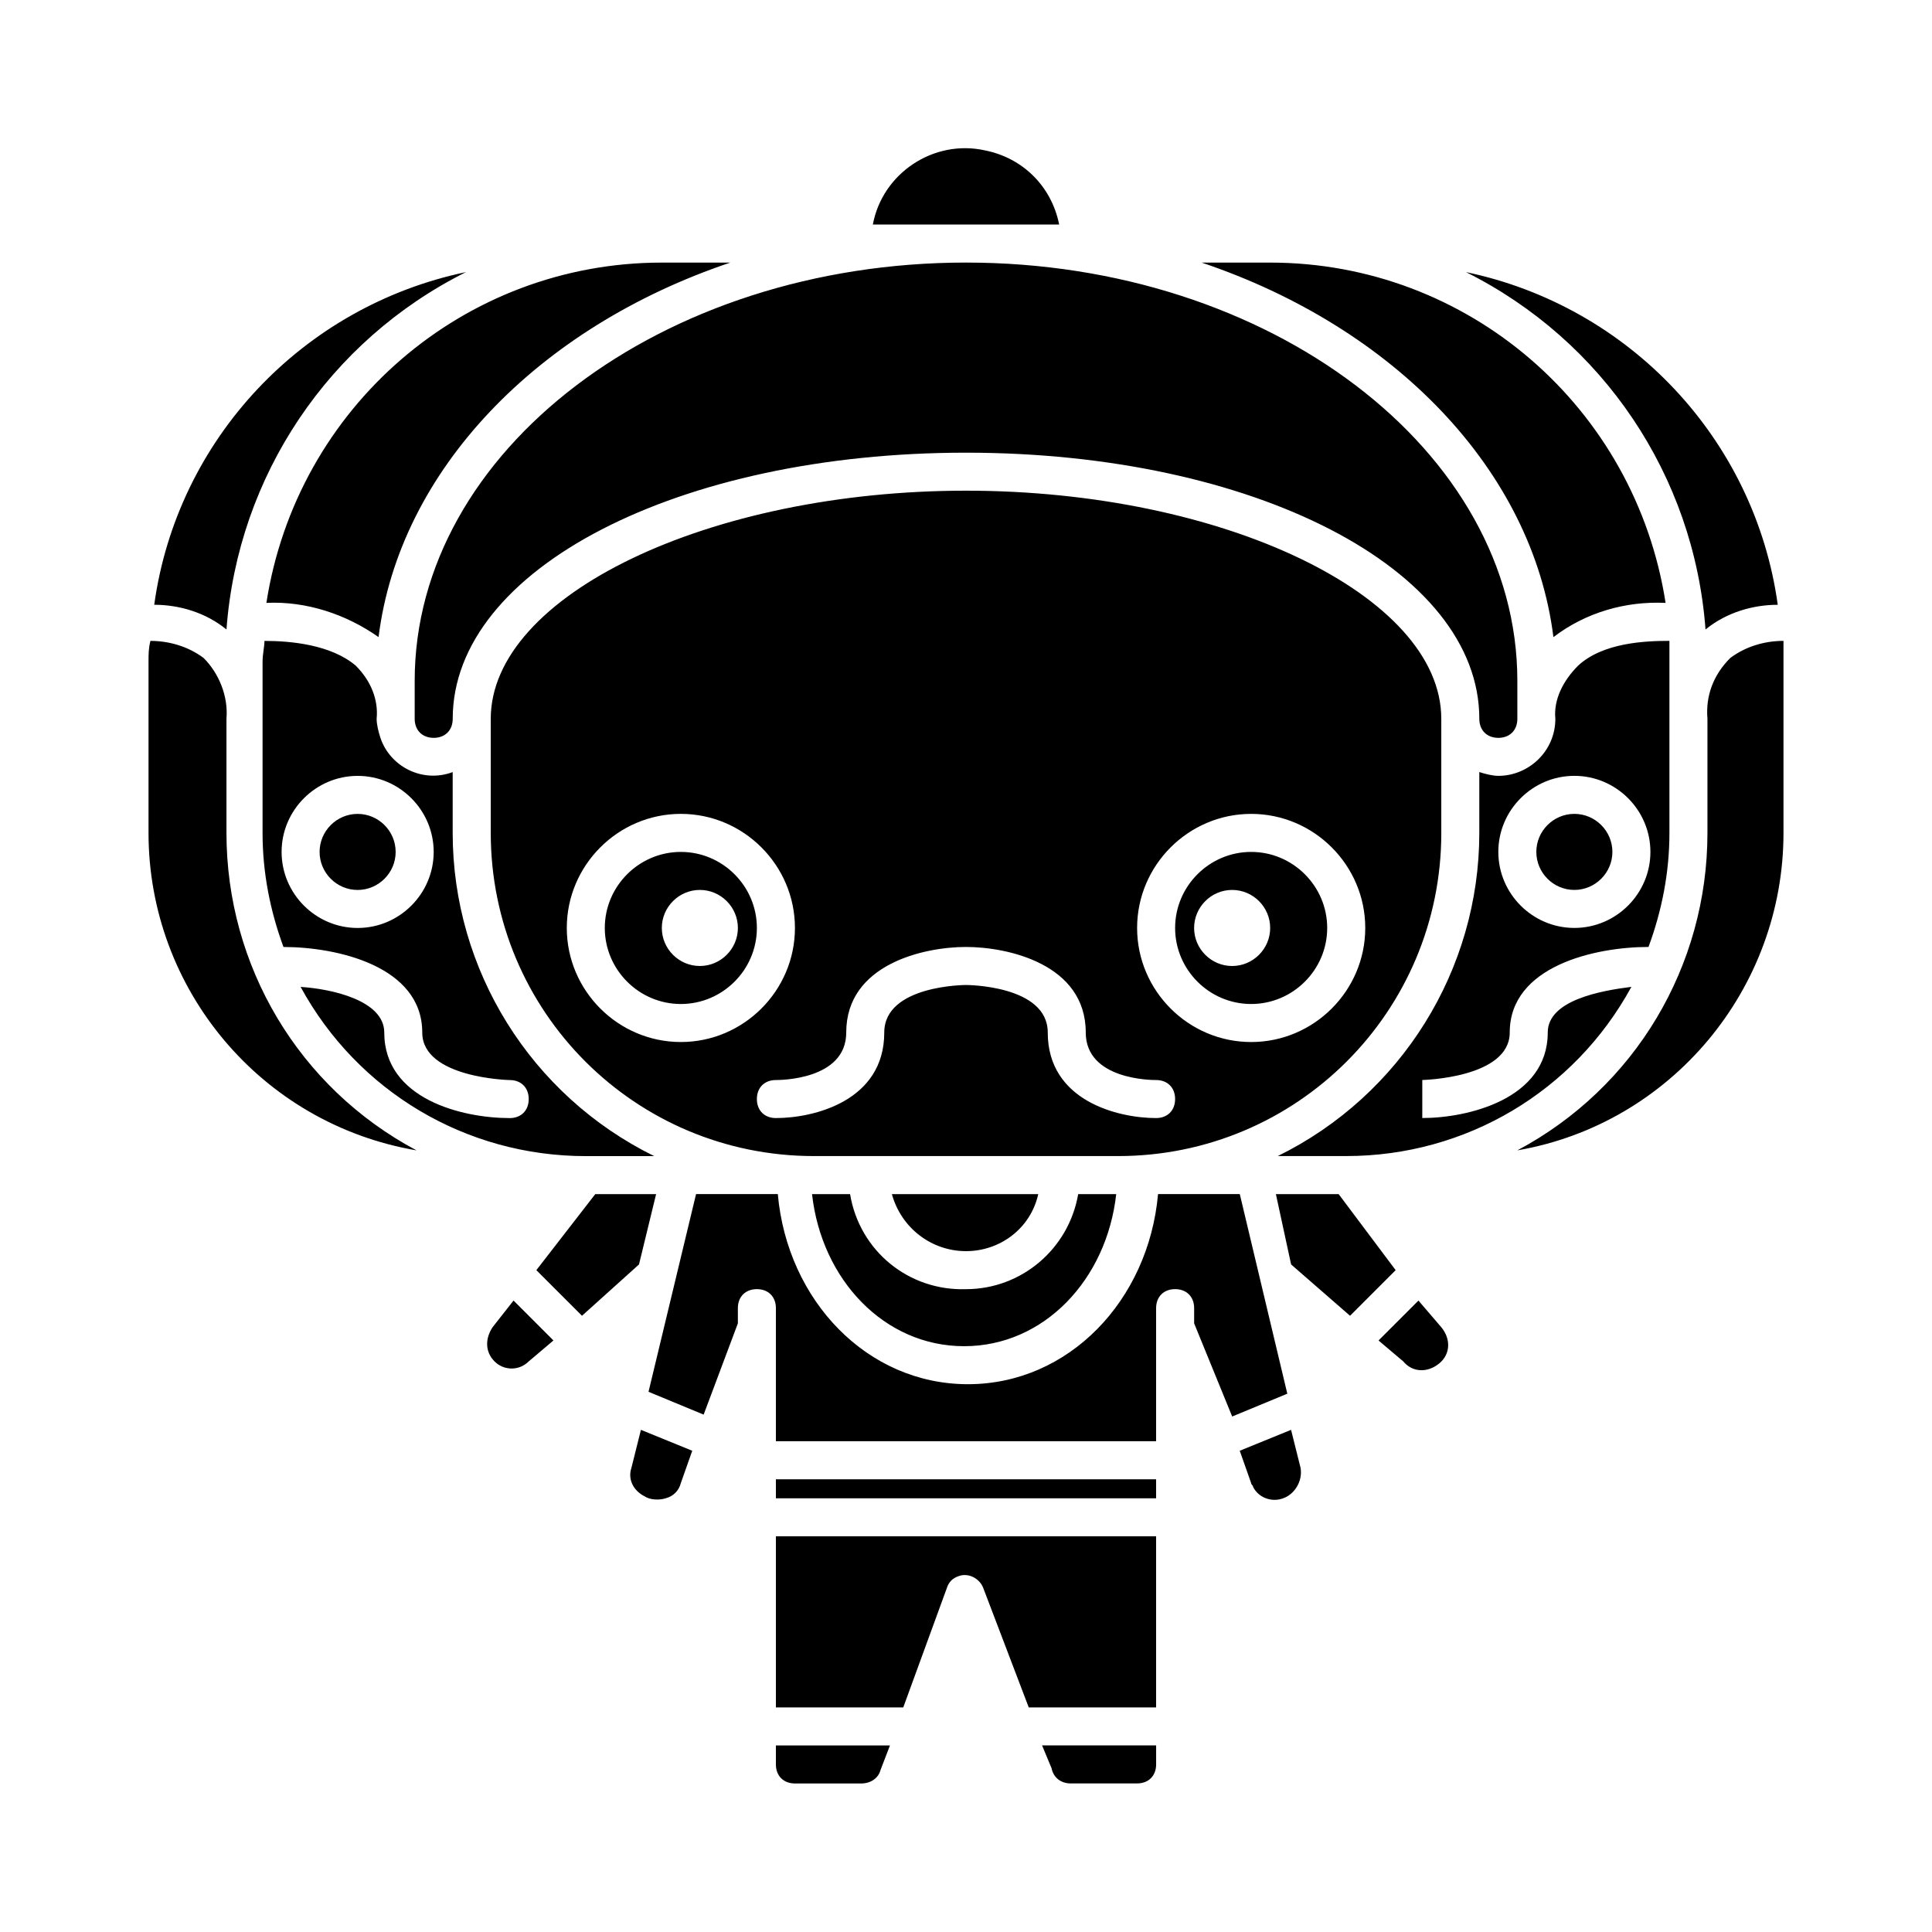 <?xml version="1.0" encoding="UTF-8"?>
<!-- Uploaded to: SVG Find, www.svgrepo.com, Generator: SVG Find Mixer Tools -->
<svg fill="#000000" width="800px" height="800px" version="1.1" viewBox="144 144 512 512" xmlns="http://www.w3.org/2000/svg">
 <path d="m475.57 410.07c11.082 0 20.152-9.07 20.152-20.152s-9.07-20.152-20.152-20.152c-11.082 0-20.152 9.07-20.152 20.152 0 11.086 9.066 20.152 20.152 20.152zm-5.039-30.227c5.543 0 10.078 4.535 10.078 10.078s-4.535 10.078-10.078 10.078-10.078-4.535-10.078-10.078c0.004-5.547 4.535-10.078 10.078-10.078zm-20.152 161.22h-100.76v-5.039h100.76zm-135.52-0.504c-3.023-1.512-4.535-4.535-3.527-7.559l2.519-10.078 13.602 5.543-3.023 8.566c-0.504 2.016-2.016 3.527-4.031 4.031-1.508 0.504-4.027 0.504-5.539-0.504zm85.145-64.992c-9.07 0-17.129-6.047-19.648-15.113h38.793c-2.016 9.066-10.078 15.113-19.145 15.113zm-50.383 130.99h30.23l-2.519 6.551c-0.504 2.016-2.519 3.527-5.039 3.527h-17.633c-3.023 0-5.039-2.016-5.039-5.039zm-25.191-236.79c-11.082 0-20.152 9.07-20.152 20.152s9.07 20.152 20.152 20.152 20.152-9.07 20.152-20.152-9.066-20.152-20.152-20.152zm5.039 30.23c-5.543 0-10.078-4.535-10.078-10.078s4.535-10.078 10.078-10.078c5.543 0 10.078 4.535 10.078 10.078s-4.535 10.078-10.078 10.078zm70.535 85.645c14.609 0 27.207-10.578 29.727-25.191h10.078c-2.519 22.672-19.145 40.305-40.305 40.305s-37.785-17.633-40.305-40.305h10.078c2.512 15.117 15.609 25.695 30.727 25.191zm151.14-115.88c0-5.543 4.535-10.078 10.078-10.078s10.078 4.535 10.078 10.078-4.535 10.078-10.078 10.078-10.078-4.535-10.078-10.078zm-151.14-156.18c80.609 0 146.11 49.879 146.11 110.84v10.078c0 3.023-2.016 5.039-5.039 5.039-3.023 0-5.039-2.016-5.039-5.039 0-39.801-59.953-70.535-136.03-70.535s-136.03 30.73-136.03 70.535c0 3.023-2.016 5.039-5.039 5.039-3.023 0-5.039-2.016-5.039-5.039v-10.078c0-60.965 65.496-110.84 146.11-110.84zm-24.688-10.078c2.519-13.602 16.121-22.672 29.727-19.648 10.078 2.016 17.633 9.574 19.648 19.648zm85.145 291.2v-4.031c0-3.023-2.016-5.039-5.039-5.039-3.023 0-5.039 2.016-5.039 5.039v35.266h-100.76v-35.266c0-3.023-2.016-5.039-5.039-5.039s-5.039 2.016-5.039 5.039v4.031l-9.07 24.184-14.609-6.047 12.598-52.395h21.664c2.519 28.215 23.68 50.383 50.383 50.383s47.863-22.168 50.383-50.383h21.664l12.594 52.898-14.609 6.047zm-37.785 117.89-2.519-6.047h30.23v5.039c0 3.023-2.016 5.039-5.039 5.039h-17.633c-2.523 0-4.539-1.512-5.039-4.031zm121.42-194.97c0-17.633 22.672-22.672 36.777-22.672 3.527-9.574 5.543-19.648 5.543-30.23v-45.344-5.543c-6.551 0-17.633 0.504-24.184 6.551-4.031 4.031-6.551 9.07-6.047 14.109 0 8.566-7.055 15.113-15.113 15.113-1.512 0-3.527-0.504-5.039-1.008v16.121c0 36.273-20.656 69.527-53.402 85.648h18.137c31.738 0 60.457-17.129 75.57-44.84-8.062 1.008-22.168 3.527-22.168 12.09 0 17.633-21.16 22.672-33.25 22.672v-10.078c0 0.004 23.176-0.5 23.176-12.59zm17.129-68.016c11.082 0 20.152 9.07 20.152 20.152s-9.07 20.152-20.152 20.152-20.152-9.07-20.152-20.152 9.066-20.152 20.152-20.152zm-177.85 246.87h-33.754v-45.344h100.76v45.344h-33.754l-12.09-31.738c-1.008-2.519-4.031-4.031-6.551-3.023-1.512 0.504-2.519 1.512-3.023 3.023zm-108.32-91.695c-2.519-2.519-2.519-6.047-0.504-9.07l5.543-7.055 10.578 10.578-6.551 5.547c-2.519 2.519-6.547 2.519-9.066 0zm-91.191-190.94c5.039 0 10.078 1.512 14.105 4.535 4.031 4.031 6.551 10.078 6.047 16.121v30.23c0 35.266 19.145 67.512 50.383 84.137-41.312-7.055-71.039-42.828-71.039-84.141v-45.344c0-2.012 0-3.523 0.504-5.539zm114.37 178.85-12.094-12.09 15.617-20.152h16.121l-4.535 18.641zm215.63-12.09-12.09 12.09-15.617-13.602-4.031-18.641h16.625zm102.78-115.88c0 41.312-29.727 77.082-70.535 84.137 31.238-16.625 50.383-48.867 50.383-84.137v-30.23c-0.504-6.047 1.512-11.586 6.047-16.121 4.031-3.023 9.07-4.535 14.105-4.535v5.543zm-90.688 0v-30.23c0-32.746-57.938-60.457-125.95-60.457s-125.95 27.711-125.95 60.457v30.23c0 47.359 38.289 85.648 85.648 85.648h80.609c47.359 0 85.648-38.289 85.648-85.648zm-50.379-5.035c16.625 0 30.23 13.602 30.23 30.23 0 16.625-13.602 30.23-30.23 30.23-16.625 0-30.23-13.602-30.23-30.23 0-16.629 13.605-30.23 30.23-30.23zm-181.37 30.227c0-16.625 13.602-30.23 30.23-30.23 16.625 0 30.23 13.602 30.23 30.23 0 16.625-13.602 30.23-30.23 30.23-16.629 0-30.23-13.605-30.23-30.23zm127.46 27.711c0-12.594-21.664-12.594-21.664-12.594s-21.664 0-21.664 12.594c0 18.137-18.641 22.672-28.719 22.672-3.023 0-5.039-2.016-5.039-5.039s2.016-5.039 5.039-5.039c1.008 0 18.641 0 18.641-12.594 0-18.137 20.656-22.672 31.738-22.672 11.082 0 31.738 4.535 31.738 22.672 0 12.594 17.633 12.594 18.641 12.594 3.023 0 5.039 2.016 5.039 5.039s-2.016 5.039-5.039 5.039c-10.07 0-28.711-4.535-28.711-22.672zm-154.17-201.52c-36.273 18.137-60.457 53.906-63.48 94.715-5.539-4.535-12.594-6.551-19.145-6.551 6.047-43.832 39.297-79.098 82.625-88.164zm248.38 288.68-6.551-5.543 10.578-10.578 6.047 7.055c2.519 3.023 2.519 7.055-0.504 9.574-3.019 2.516-7.051 2.516-9.57-0.508zm-30.734 35.773c-3.527 2.016-7.559 0.504-9.07-2.519 0-0.504-0.504-0.504-0.504-1.008l-3.023-8.566 13.602-5.543 2.519 10.078c0.508 3.023-1.004 6.047-3.523 7.559zm-236.29-170.79c0 5.543-4.535 10.078-10.078 10.078-5.543 0-10.078-4.535-10.078-10.078s4.535-10.078 10.078-10.078c5.543 0.004 10.078 4.535 10.078 10.078zm30.23 70.535c-12.594 0-33.25-5.039-33.25-22.672 0-8.566-14.105-11.586-22.168-12.09 15.113 27.711 43.832 44.84 75.57 44.84h18.137c-32.75-16.125-53.406-49.375-53.406-85.652v-16.121c-8.062 3.023-16.625-1.512-19.145-9.07-0.504-1.512-1.008-3.527-1.008-5.039 0.504-5.039-1.512-10.078-5.543-14.105-6.551-5.543-17.129-6.551-24.184-6.551 0 1.512-0.504 3.527-0.504 5.543v45.344c0 10.578 2.016 20.656 5.543 30.23 14.105 0 36.777 5.039 36.777 22.672 0 12.09 23.176 12.594 23.176 12.594 3.023 0 5.039 2.016 5.039 5.039s-2.016 5.039-5.035 5.039zm-40.305-50.383c-11.082 0-20.152-9.07-20.152-20.152s9.07-20.152 20.152-20.152 20.152 9.07 20.152 20.152c0 11.086-9.07 20.152-20.152 20.152zm241.83-176.33c52.395 0 96.73 38.289 104.79 90.184-10.578-0.504-21.16 2.519-29.727 9.07-5.543-44.336-42.32-82.121-93.203-99.25zm115.37 97.234c-3.023-40.809-27.207-76.578-63.48-94.715 43.328 9.07 76.578 44.336 82.625 88.168-6.551-0.004-13.602 2.012-19.145 6.547zm-276.59-97.234h18.137c-50.883 17.129-87.664 54.914-93.203 99.25-8.566-6.047-19.145-9.574-29.727-9.07 8.059-51.891 52.395-90.18 104.79-90.18z"/>
</svg>